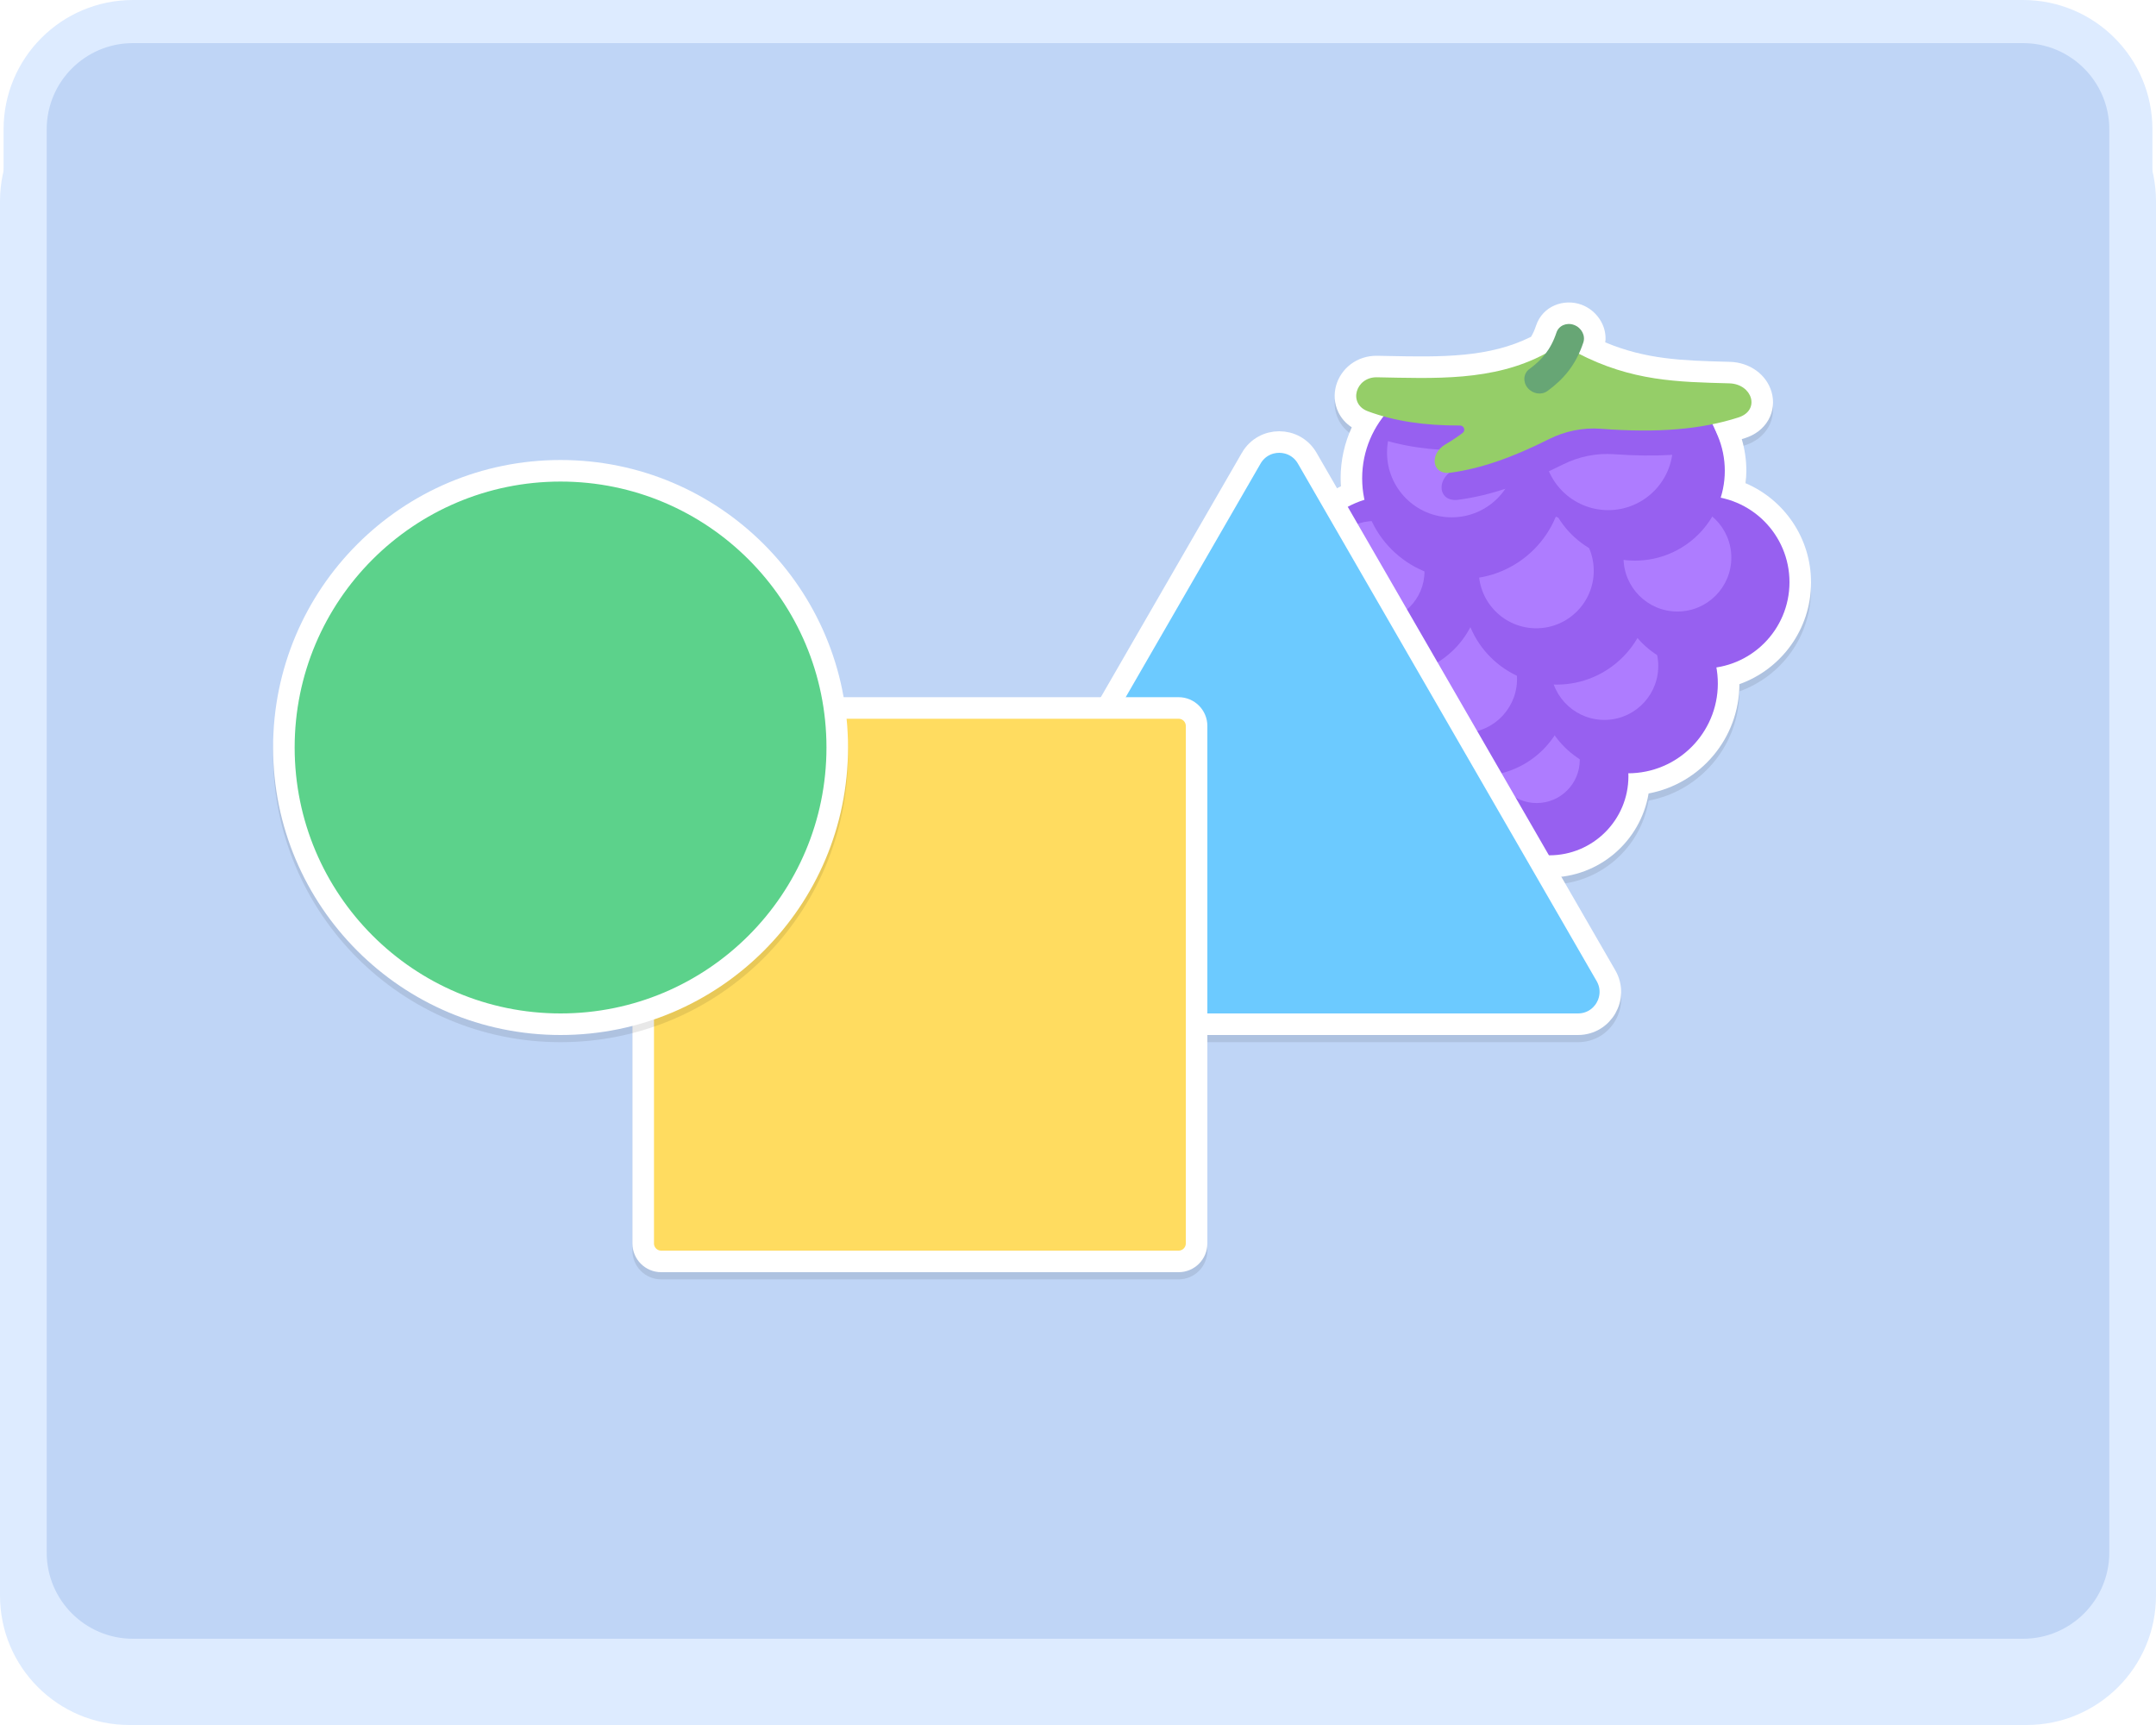 <svg width="300" height="240" viewBox="0 0 300 240" fill="none" xmlns="http://www.w3.org/2000/svg"><path d="M18 240c-9.94 0-18-8.06-18-18V28c0-9.94 8.06-18 18-18h264c9.94 0 18 8.06 18 18v194c0 9.94-8.06 18-18 18H18z" fill="#DDEBFF"/><path d="M3.498 216c0 8.284 6.716 15 15 15h263.004c8.284 0 15-6.716 15-15V18c0-8.284-6.716-15-15-15H18.498c-8.284 0-15 6.716-15 15v198z" fill="#BFD5F6" stroke="#DDEBFF" stroke-width="6"/><path fill-rule="evenodd" clip-rule="evenodd" d="M186.24 58.38c.424.857 1.065 1.557 1.856 2.073-1 2.168-1.556 4.582-1.556 7.122 0 .364.01.724.033 1.082C181.493 71.203 178 76.46 178 82.54c0 7.516 5.337 13.783 12.424 15.21.53 6.663 5.22 12.054 11.372 13.733 1.143 6.59 6.883 11.6 13.793 11.6 6.94 0 12.7-5.055 13.807-11.688 7.24-1.354 12.62-7.71 12.634-15.206 5.81-2.07 9.97-7.622 9.97-14.15 0-6.195-3.746-11.51-9.093-13.805.06-.563.093-1.133.093-1.71 0-1.536-.224-3.022-.64-4.427.157-.048.313-.097.47-.148 1.34-.433 2.52-1.266 3.234-2.52.71-1.25.8-2.65.446-3.88-.705-2.457-3.047-4.13-5.806-4.207l-.606-.016c-6.016-.163-11.058-.322-16.72-2.69.275-2.342-1.246-4.475-3.31-5.24-2.396-.89-5.41.125-6.337 2.925-.205.62-.437 1.118-.69 1.536-5.805 2.905-12.423 2.828-19.83 2.673h-.004l-1.55-.03c-2.88-.053-5.088 1.8-5.744 4.15-.326 1.168-.277 2.502.33 3.73z" fill="#000" opacity=".3" filter="url(#a)"/><path fill-rule="evenodd" clip-rule="evenodd" d="M186.24 57.38c.424.857 1.065 1.557 1.856 2.073-1 2.168-1.556 4.582-1.556 7.122 0 .364.01.724.033 1.082C181.493 70.203 178 75.46 178 81.54c0 7.516 5.337 13.783 12.424 15.21.53 6.663 5.22 12.054 11.372 13.733 1.143 6.59 6.883 11.6 13.793 11.6 6.94 0 12.7-5.055 13.807-11.688 7.24-1.354 12.62-7.71 12.634-15.206 5.81-2.07 9.97-7.622 9.97-14.15 0-6.195-3.746-11.51-9.093-13.805.06-.563.093-1.133.093-1.71 0-1.536-.224-3.022-.64-4.427.157-.048.313-.097.47-.148 1.34-.433 2.52-1.266 3.234-2.52.71-1.25.8-2.65.446-3.88-.705-2.457-3.047-4.13-5.806-4.207l-.606-.016c-6.016-.163-11.058-.322-16.72-2.69.275-2.342-1.246-4.475-3.31-5.24-2.396-.89-5.41.125-6.337 2.925-.205.62-.437 1.118-.69 1.536-5.805 2.905-12.423 2.828-19.83 2.673h-.004l-1.55-.03c-2.88-.053-5.088 1.8-5.744 4.15-.326 1.168-.277 2.502.33 3.73z" fill="#fff"/><circle cx="215.589" cy="108" r="11" fill="#9760F0"/><circle cx="213.82" cy="105.729" r="6" fill="#AE7CFF"/><circle cx="226.531" cy="95.09" r="12.5" transform="rotate(-2.77 226.53 95.09)" fill="#9760F0"/><circle cx="205.875" cy="95.454" r="12.5" transform="rotate(-2.77 205.875 95.454)" fill="#9760F0"/><circle cx="223.242" cy="92.662" r="7.5" transform="rotate(-2.77 223.242 92.662)" fill="#AE7CFF"/><circle cx="203.59" cy="94.475" r="7.5" transform="rotate(-2.77 203.59 94.475)" fill="#AE7CFF"/><circle cx="193.5" cy="81.5" r="12.5" fill="#9760F0"/><circle cx="216.601" cy="82.249" r="13" fill="#9760F0"/><circle cx="237" cy="81" r="12" fill="#9760F0"/><circle cx="191.213" cy="79.493" r="7" fill="#AE7CFF"/><circle cx="213.764" cy="79.412" r="8" fill="#AE7CFF"/><circle cx="233.408" cy="77.582" r="7.5" fill="#AE7CFF"/><circle cx="203.54" cy="66.55" r="14" fill="#9760F0"/><circle cx="227.5" cy="65.5" r="12.5" fill="#9760F0"/><circle cx="202" cy="62.975" r="9" fill="#AE7CFF"/><circle cx="223.776" cy="61.975" r="9" fill="#AE7CFF"/><path fill-rule="evenodd" clip-rule="evenodd" d="M239.18 62.356v-.084c0-1.96-1.202-3.84-2.12-5.582-6.062-.47-9.952-1.92-16.587-5.31l-.404.853-1.21-.693c-.872-.5-1.91-.477-2.812-.005C209.38 55.017 202.406 55.968 195 56c-.976 1.628-2.12 3.416-2.282 5.258 3.797 1.124 8.166 1.578 13.36 1.383-1.25 1.083-2.51 1.98-3.937 2.8-2.364 1.36-1.966 4.443.755 4.094 4.355-.56 9.066-2.143 14.57-4.906 2.194-1.102 4.646-1.606 7.096-1.435 5.96.415 10.245.132 14.62-.837z" fill="#9760F0"/><path fill-rule="evenodd" clip-rule="evenodd" d="M191.6 52.492c7.958.147 16.145.592 23.337-3.242.89-.475 3.652-.656 4.51-.154 7.63 3.978 14.032 4.04 21.175 4.238 3.227.088 4.358 3.75 1.285 4.742-5.123 1.653-11.192 2.19-19.134 1.58-2.507-.19-5.02.322-7.264 1.454-5.158 2.6-9.587 4.106-13.682 4.658-2.61.35-2.973-2.62-.7-3.944.847-.493 1.633-1.015 2.394-1.59.452-.34.188-1.037-.378-1.034-4.988.025-9.17-.628-12.808-1.978-2.81-1.042-1.705-4.785 1.265-4.73z" fill="#95CE68"/><path fill-rule="evenodd" clip-rule="evenodd" d="M219.026 45.21c1.032.382 1.61 1.474 1.29 2.44-1.062 3.2-2.812 5.153-4.992 6.75-.826.605-2.06.413-2.756-.43-.696-.843-.59-2.017.235-2.623 1.72-1.26 2.976-2.673 3.775-5.084.32-.965 1.416-1.437 2.448-1.054z" fill="#67A675"/><g clip-path="url(#b)"><path d="M172.804 64c2.31-4 8.083-4 10.392 0l41.57 72c2.31 4-.578 9-5.197 9h-83.14c-4.618 0-7.505-5-5.195-9l41.57-72z" fill="#000" opacity=".3" filter="url(#c)"/><path d="M174.103 63.75c1.732-3 6.062-3 7.794 0l41.57 72c1.73 3-.434 6.75-3.898 6.75h-83.14c-3.463 0-5.628-3.75-3.896-6.75l41.57-72z" fill="#6CCAFF" stroke="#fff" stroke-width="3"/></g><path d="M88 102c0-2.21 1.79-4 4-4h72c2.21 0 4 1.79 4 4v72c0 2.21-1.79 4-4 4H92c-2.21 0-4-1.79-4-4v-72z" fill="#000" opacity=".3" filter="url(#d)"/><path d="M89.5 101c0-1.38 1.12-2.5 2.5-2.5h72c1.38 0 2.5 1.12 2.5 2.5v72c0 1.38-1.12 2.5-2.5 2.5H92c-1.38 0-2.5-1.12-2.5-2.5v-72z" fill="#FFDC60" stroke="#fff" stroke-width="3"/><path d="M38 105c0-22.09 17.91-40 40-40s40 17.91 40 40-17.91 40-40 40-40-17.91-40-40z" fill="#000" opacity=".3" filter="url(#e)"/><path d="M39.5 104c0-21.263 17.237-38.5 38.5-38.5s38.5 17.237 38.5 38.5-17.237 38.5-38.5 38.5-38.5-17.237-38.5-38.5z" fill="#5CD28B" stroke="#fff" stroke-width="3"/><defs><filter id="a" x="176" y="41.083" width="78" height="84" filterUnits="userSpaceOnUse" color-interpolation-filters="sRGB"><feFlood flood-opacity="0" result="BackgroundImageFix"/><feBlend in="SourceGraphic" in2="BackgroundImageFix" result="shape"/><feGaussianBlur stdDeviation="1" result="effect1_foregroundBlur"/></filter><filter id="c" x="128.422" y="59" width="99.156" height="88" filterUnits="userSpaceOnUse" color-interpolation-filters="sRGB"><feFlood flood-opacity="0" result="BackgroundImageFix"/><feBlend in="SourceGraphic" in2="BackgroundImageFix" result="shape"/><feGaussianBlur stdDeviation="1" result="effect1_foregroundBlur"/></filter><filter id="d" x="86" y="96" width="84" height="84" filterUnits="userSpaceOnUse" color-interpolation-filters="sRGB"><feFlood flood-opacity="0" result="BackgroundImageFix"/><feBlend in="SourceGraphic" in2="BackgroundImageFix" result="shape"/><feGaussianBlur stdDeviation="1" result="effect1_foregroundBlur"/></filter><filter id="e" x="36" y="63" width="84" height="84" filterUnits="userSpaceOnUse" color-interpolation-filters="sRGB"><feFlood flood-opacity="0" result="BackgroundImageFix"/><feBlend in="SourceGraphic" in2="BackgroundImageFix" result="shape"/><feGaussianBlur stdDeviation="1" result="effect1_foregroundBlur"/></filter><clipPath id="b"><path fill="#fff" d="M128 54h100v100H128z"/></clipPath></defs></svg>